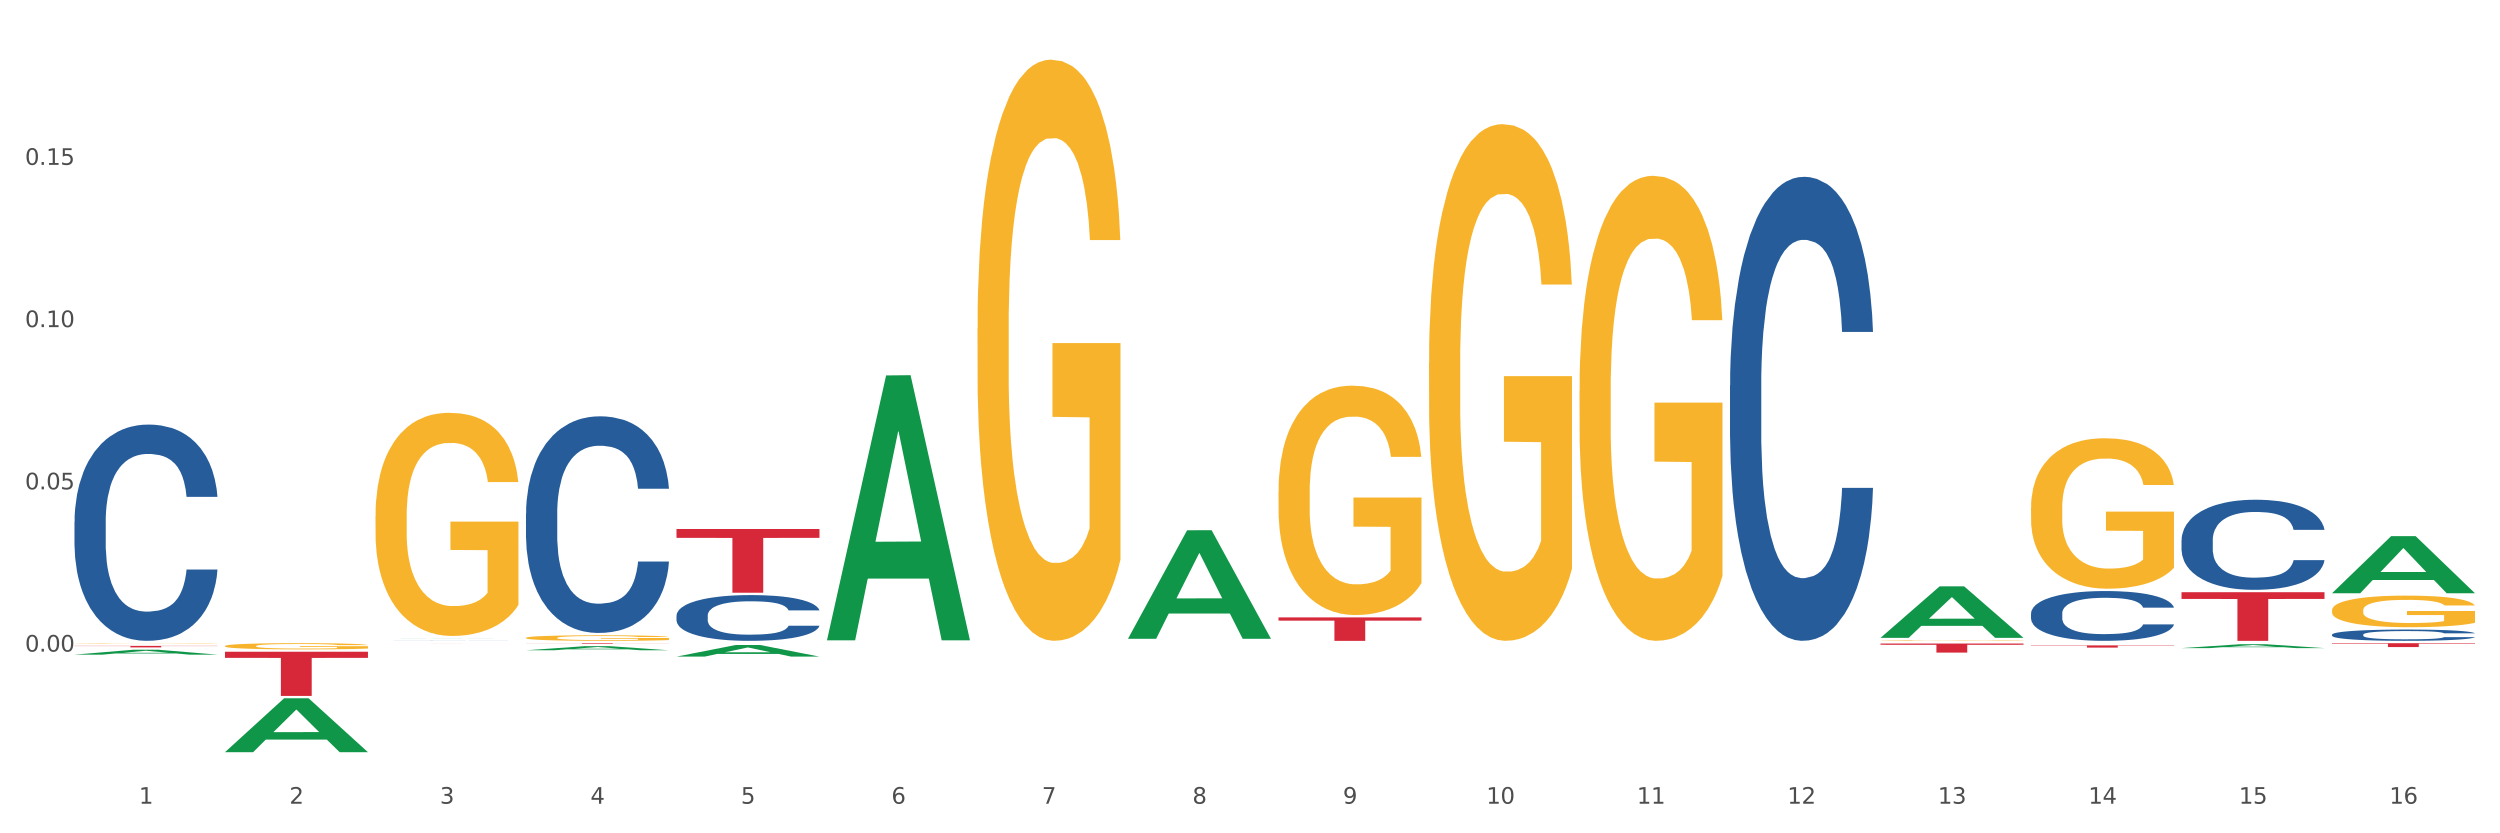 <?xml version="1.0" encoding="utf-8" standalone="no"?>
<!DOCTYPE svg PUBLIC "-//W3C//DTD SVG 1.1//EN"
  "http://www.w3.org/Graphics/SVG/1.1/DTD/svg11.dtd">
<svg xmlns:xlink="http://www.w3.org/1999/xlink" width="1080pt" height="360pt" viewBox="0 0 1080 360" xmlns="http://www.w3.org/2000/svg" version="1.1">
 <rect x="0" y="0" width="1080" height="360" fill="#333333" stroke="none"/>
 <defs>
  <style type="text/css">*{stroke-linejoin: round; stroke-linecap: butt}</style>
 </defs>
 <g id="figure_1">
  <g id="patch_1">
   <path d="M 0 360 
L 1080 360 
L 1080 0 
L 0 0 
z
" style="fill: #ffffff; stroke: #ffffff; stroke-linejoin: miter"/>
  </g>
  <g id="axes_1">
   <g id="matplotlib.axis_1">
    <g id="xtick_1">
     <g id="text_1">
      <!-- 1 -->
      <g style="fill: #4d4d4d" transform="translate(60.004 347.204) scale(0.096 -0.096)">
       <defs>
        <path id="DejaVuSans-31" d="M 794 531 
L 1825 531 
L 1825 4091 
L 703 3866 
L 703 4441 
L 1819 4666 
L 2450 4666 
L 2450 531 
L 3481 531 
L 3481 0 
L 794 0 
L 794 531 
z
" transform="scale(0.016)"/>
       </defs>
       <use xlink:href="#DejaVuSans-31"/>
      </g>
     </g>
    </g>
    <g id="xtick_2">
     <g id="text_2">
      <!-- 2 -->
      <g style="fill: #4d4d4d" transform="translate(125.021 347.204) scale(0.096 -0.096)">
       <defs>
        <path id="DejaVuSans-32" d="M 1228 531 
L 3431 531 
L 3431 0 
L 469 0 
L 469 531 
Q 828 903 1448 1529 
Q 2069 2156 2228 2338 
Q 2531 2678 2651 2914 
Q 2772 3150 2772 3378 
Q 2772 3750 2511 3984 
Q 2250 4219 1831 4219 
Q 1534 4219 1204 4116 
Q 875 4013 500 3803 
L 500 4441 
Q 881 4594 1212 4672 
Q 1544 4750 1819 4750 
Q 2544 4750 2975 4387 
Q 3406 4025 3406 3419 
Q 3406 3131 3298 2873 
Q 3191 2616 2906 2266 
Q 2828 2175 2409 1742 
Q 1991 1309 1228 531 
z
" transform="scale(0.016)"/>
       </defs>
       <use xlink:href="#DejaVuSans-32"/>
      </g>
     </g>
    </g>
    <g id="xtick_3">
     <g id="text_3">
      <!-- 3 -->
      <g style="fill: #4d4d4d" transform="translate(190.039 347.204) scale(0.096 -0.096)">
       <defs>
        <path id="DejaVuSans-33" d="M 2597 2516 
Q 3050 2419 3304 2112 
Q 3559 1806 3559 1356 
Q 3559 666 3084 287 
Q 2609 -91 1734 -91 
Q 1441 -91 1130 -33 
Q 819 25 488 141 
L 488 750 
Q 750 597 1062 519 
Q 1375 441 1716 441 
Q 2309 441 2620 675 
Q 2931 909 2931 1356 
Q 2931 1769 2642 2001 
Q 2353 2234 1838 2234 
L 1294 2234 
L 1294 2753 
L 1863 2753 
Q 2328 2753 2575 2939 
Q 2822 3125 2822 3475 
Q 2822 3834 2567 4026 
Q 2313 4219 1838 4219 
Q 1578 4219 1281 4162 
Q 984 4106 628 3988 
L 628 4550 
Q 988 4650 1302 4700 
Q 1616 4750 1894 4750 
Q 2613 4750 3031 4423 
Q 3450 4097 3450 3541 
Q 3450 3153 3228 2886 
Q 3006 2619 2597 2516 
z
" transform="scale(0.016)"/>
       </defs>
       <use xlink:href="#DejaVuSans-33"/>
      </g>
     </g>
    </g>
    <g id="xtick_4">
     <g id="text_4">
      <!-- 4 -->
      <g style="fill: #4d4d4d" transform="translate(255.056 347.204) scale(0.096 -0.096)">
       <defs>
        <path id="DejaVuSans-34" d="M 2419 4116 
L 825 1625 
L 2419 1625 
L 2419 4116 
z
M 2253 4666 
L 3047 4666 
L 3047 1625 
L 3713 1625 
L 3713 1100 
L 3047 1100 
L 3047 0 
L 2419 0 
L 2419 1100 
L 313 1100 
L 313 1709 
L 2253 4666 
z
" transform="scale(0.016)"/>
       </defs>
       <use xlink:href="#DejaVuSans-34"/>
      </g>
     </g>
    </g>
    <g id="xtick_5">
     <g id="text_5">
      <!-- 5 -->
      <g style="fill: #4d4d4d" transform="translate(320.073 347.204) scale(0.096 -0.096)">
       <defs>
        <path id="DejaVuSans-35" d="M 691 4666 
L 3169 4666 
L 3169 4134 
L 1269 4134 
L 1269 2991 
Q 1406 3038 1543 3061 
Q 1681 3084 1819 3084 
Q 2600 3084 3056 2656 
Q 3513 2228 3513 1497 
Q 3513 744 3044 326 
Q 2575 -91 1722 -91 
Q 1428 -91 1123 -41 
Q 819 9 494 109 
L 494 744 
Q 775 591 1075 516 
Q 1375 441 1709 441 
Q 2250 441 2565 725 
Q 2881 1009 2881 1497 
Q 2881 1984 2565 2268 
Q 2250 2553 1709 2553 
Q 1456 2553 1204 2497 
Q 953 2441 691 2322 
L 691 4666 
z
" transform="scale(0.016)"/>
       </defs>
       <use xlink:href="#DejaVuSans-35"/>
      </g>
     </g>
    </g>
    <g id="xtick_6">
     <g id="text_6">
      <!-- 6 -->
      <g style="fill: #4d4d4d" transform="translate(385.09 347.204) scale(0.096 -0.096)">
       <defs>
        <path id="DejaVuSans-36" d="M 2113 2584 
Q 1688 2584 1439 2293 
Q 1191 2003 1191 1497 
Q 1191 994 1439 701 
Q 1688 409 2113 409 
Q 2538 409 2786 701 
Q 3034 994 3034 1497 
Q 3034 2003 2786 2293 
Q 2538 2584 2113 2584 
z
M 3366 4563 
L 3366 3988 
Q 3128 4100 2886 4159 
Q 2644 4219 2406 4219 
Q 1781 4219 1451 3797 
Q 1122 3375 1075 2522 
Q 1259 2794 1537 2939 
Q 1816 3084 2150 3084 
Q 2853 3084 3261 2657 
Q 3669 2231 3669 1497 
Q 3669 778 3244 343 
Q 2819 -91 2113 -91 
Q 1303 -91 875 529 
Q 447 1150 447 2328 
Q 447 3434 972 4092 
Q 1497 4750 2381 4750 
Q 2619 4750 2861 4703 
Q 3103 4656 3366 4563 
z
" transform="scale(0.016)"/>
       </defs>
       <use xlink:href="#DejaVuSans-36"/>
      </g>
     </g>
    </g>
    <g id="xtick_7">
     <g id="text_7">
      <!-- 7 -->
      <g style="fill: #4d4d4d" transform="translate(450.108 347.204) scale(0.096 -0.096)">
       <defs>
        <path id="DejaVuSans-37" d="M 525 4666 
L 3525 4666 
L 3525 4397 
L 1831 0 
L 1172 0 
L 2766 4134 
L 525 4134 
L 525 4666 
z
" transform="scale(0.016)"/>
       </defs>
       <use xlink:href="#DejaVuSans-37"/>
      </g>
     </g>
    </g>
    <g id="xtick_8">
     <g id="text_8">
      <!-- 8 -->
      <g style="fill: #4d4d4d" transform="translate(515.125 347.204) scale(0.096 -0.096)">
       <defs>
        <path id="DejaVuSans-38" d="M 2034 2216 
Q 1584 2216 1326 1975 
Q 1069 1734 1069 1313 
Q 1069 891 1326 650 
Q 1584 409 2034 409 
Q 2484 409 2743 651 
Q 3003 894 3003 1313 
Q 3003 1734 2745 1975 
Q 2488 2216 2034 2216 
z
M 1403 2484 
Q 997 2584 770 2862 
Q 544 3141 544 3541 
Q 544 4100 942 4425 
Q 1341 4750 2034 4750 
Q 2731 4750 3128 4425 
Q 3525 4100 3525 3541 
Q 3525 3141 3298 2862 
Q 3072 2584 2669 2484 
Q 3125 2378 3379 2068 
Q 3634 1759 3634 1313 
Q 3634 634 3220 271 
Q 2806 -91 2034 -91 
Q 1263 -91 848 271 
Q 434 634 434 1313 
Q 434 1759 690 2068 
Q 947 2378 1403 2484 
z
M 1172 3481 
Q 1172 3119 1398 2916 
Q 1625 2713 2034 2713 
Q 2441 2713 2670 2916 
Q 2900 3119 2900 3481 
Q 2900 3844 2670 4047 
Q 2441 4250 2034 4250 
Q 1625 4250 1398 4047 
Q 1172 3844 1172 3481 
z
" transform="scale(0.016)"/>
       </defs>
       <use xlink:href="#DejaVuSans-38"/>
      </g>
     </g>
    </g>
    <g id="xtick_9">
     <g id="text_9">
      <!-- 9 -->
      <g style="fill: #4d4d4d" transform="translate(580.142 347.204) scale(0.096 -0.096)">
       <defs>
        <path id="DejaVuSans-39" d="M 703 97 
L 703 672 
Q 941 559 1184 500 
Q 1428 441 1663 441 
Q 2288 441 2617 861 
Q 2947 1281 2994 2138 
Q 2813 1869 2534 1725 
Q 2256 1581 1919 1581 
Q 1219 1581 811 2004 
Q 403 2428 403 3163 
Q 403 3881 828 4315 
Q 1253 4750 1959 4750 
Q 2769 4750 3195 4129 
Q 3622 3509 3622 2328 
Q 3622 1225 3098 567 
Q 2575 -91 1691 -91 
Q 1453 -91 1209 -44 
Q 966 3 703 97 
z
M 1959 2075 
Q 2384 2075 2632 2365 
Q 2881 2656 2881 3163 
Q 2881 3666 2632 3958 
Q 2384 4250 1959 4250 
Q 1534 4250 1286 3958 
Q 1038 3666 1038 3163 
Q 1038 2656 1286 2365 
Q 1534 2075 1959 2075 
z
" transform="scale(0.016)"/>
       </defs>
       <use xlink:href="#DejaVuSans-39"/>
      </g>
     </g>
    </g>
    <g id="xtick_10">
     <g id="text_10">
      <!-- 10 -->
      <g style="fill: #4d4d4d" transform="translate(642.105 347.204) scale(0.096 -0.096)">
       <defs>
        <path id="DejaVuSans-30" d="M 2034 4250 
Q 1547 4250 1301 3770 
Q 1056 3291 1056 2328 
Q 1056 1369 1301 889 
Q 1547 409 2034 409 
Q 2525 409 2770 889 
Q 3016 1369 3016 2328 
Q 3016 3291 2770 3770 
Q 2525 4250 2034 4250 
z
M 2034 4750 
Q 2819 4750 3233 4129 
Q 3647 3509 3647 2328 
Q 3647 1150 3233 529 
Q 2819 -91 2034 -91 
Q 1250 -91 836 529 
Q 422 1150 422 2328 
Q 422 3509 836 4129 
Q 1250 4750 2034 4750 
z
" transform="scale(0.016)"/>
       </defs>
       <use xlink:href="#DejaVuSans-31"/>
       <use xlink:href="#DejaVuSans-30" transform="translate(63.623 0)"/>
      </g>
     </g>
    </g>
    <g id="xtick_11">
     <g id="text_11">
      <!-- 11 -->
      <g style="fill: #4d4d4d" transform="translate(707.123 347.204) scale(0.096 -0.096)">
       <use xlink:href="#DejaVuSans-31"/>
       <use xlink:href="#DejaVuSans-31" transform="translate(63.623 0)"/>
      </g>
     </g>
    </g>
    <g id="xtick_12">
     <g id="text_12">
      <!-- 12 -->
      <g style="fill: #4d4d4d" transform="translate(772.14 347.204) scale(0.096 -0.096)">
       <use xlink:href="#DejaVuSans-31"/>
       <use xlink:href="#DejaVuSans-32" transform="translate(63.623 0)"/>
      </g>
     </g>
    </g>
    <g id="xtick_13">
     <g id="text_13">
      <!-- 13 -->
      <g style="fill: #4d4d4d" transform="translate(837.157 347.204) scale(0.096 -0.096)">
       <use xlink:href="#DejaVuSans-31"/>
       <use xlink:href="#DejaVuSans-33" transform="translate(63.623 0)"/>
      </g>
     </g>
    </g>
    <g id="xtick_14">
     <g id="text_14">
      <!-- 14 -->
      <g style="fill: #4d4d4d" transform="translate(902.174 347.204) scale(0.096 -0.096)">
       <use xlink:href="#DejaVuSans-31"/>
       <use xlink:href="#DejaVuSans-34" transform="translate(63.623 0)"/>
      </g>
     </g>
    </g>
    <g id="xtick_15">
     <g id="text_15">
      <!-- 15 -->
      <g style="fill: #4d4d4d" transform="translate(967.192 347.204) scale(0.096 -0.096)">
       <use xlink:href="#DejaVuSans-31"/>
       <use xlink:href="#DejaVuSans-35" transform="translate(63.623 0)"/>
      </g>
     </g>
    </g>
    <g id="xtick_16">
     <g id="text_16">
      <!-- 16 -->
      <g style="fill: #4d4d4d" transform="translate(1032.209 347.204) scale(0.096 -0.096)">
       <use xlink:href="#DejaVuSans-31"/>
       <use xlink:href="#DejaVuSans-36" transform="translate(63.623 0)"/>
      </g>
     </g>
    </g>
    <g id="xtick_17"/>
    <g id="xtick_18"/>
    <g id="xtick_19"/>
    <g id="xtick_20"/>
    <g id="xtick_21"/>
    <g id="xtick_22"/>
    <g id="xtick_23"/>
    <g id="xtick_24"/>
    <g id="xtick_25"/>
    <g id="xtick_26"/>
    <g id="xtick_27"/>
    <g id="xtick_28"/>
    <g id="xtick_29"/>
    <g id="xtick_30"/>
    <g id="xtick_31"/>
   </g>
   <g id="matplotlib.axis_2">
    <g id="ytick_1">
     <g id="text_17">
      <!-- 0.00 -->
      <g style="fill: #4d4d4d" transform="translate(10.8 281.496) scale(0.096 -0.096)">
       <defs>
        <path id="DejaVuSans-2e" d="M 684 794 
L 1344 794 
L 1344 0 
L 684 0 
L 684 794 
z
" transform="scale(0.016)"/>
       </defs>
       <use xlink:href="#DejaVuSans-30"/>
       <use xlink:href="#DejaVuSans-2e" transform="translate(63.623 0)"/>
       <use xlink:href="#DejaVuSans-30" transform="translate(95.41 0)"/>
       <use xlink:href="#DejaVuSans-30" transform="translate(159.033 0)"/>
      </g>
     </g>
    </g>
    <g id="ytick_2">
     <g id="text_18">
      <!-- 0.05 -->
      <g style="fill: #4d4d4d" transform="translate(10.8 211.405) scale(0.096 -0.096)">
       <use xlink:href="#DejaVuSans-30"/>
       <use xlink:href="#DejaVuSans-2e" transform="translate(63.623 0)"/>
       <use xlink:href="#DejaVuSans-30" transform="translate(95.41 0)"/>
       <use xlink:href="#DejaVuSans-35" transform="translate(159.033 0)"/>
      </g>
     </g>
    </g>
    <g id="ytick_3">
     <g id="text_19">
      <!-- 0.10 -->
      <g style="fill: #4d4d4d" transform="translate(10.8 141.313) scale(0.096 -0.096)">
       <use xlink:href="#DejaVuSans-30"/>
       <use xlink:href="#DejaVuSans-2e" transform="translate(63.623 0)"/>
       <use xlink:href="#DejaVuSans-31" transform="translate(95.41 0)"/>
       <use xlink:href="#DejaVuSans-30" transform="translate(159.033 0)"/>
      </g>
     </g>
    </g>
    <g id="ytick_4">
     <g id="text_20">
      <!-- 0.15 -->
      <g style="fill: #4d4d4d" transform="translate(10.8 71.221) scale(0.096 -0.096)">
       <use xlink:href="#DejaVuSans-30"/>
       <use xlink:href="#DejaVuSans-2e" transform="translate(63.623 0)"/>
       <use xlink:href="#DejaVuSans-31" transform="translate(95.41 0)"/>
       <use xlink:href="#DejaVuSans-35" transform="translate(159.033 0)"/>
      </g>
     </g>
    </g>
    <g id="ytick_5"/>
    <g id="ytick_6"/>
    <g id="ytick_7"/>
    <g id="ytick_8"/>
    <g id="ytick_9"/>
   </g>
   <g id="PolyCollection_1">
    <path d="M 32.175 282.799 
L 32.239 282.797 
L 57.709 280.675 
L 68.28 280.673 
L 93.941 282.803 
L 81.715 282.803 
L 76.176 282.307 
L 49.877 282.307 
L 49.686 282.315 
L 44.337 282.803 
L 32.175 282.803 
L 32.175 282.799 
L 53.188 282.011 
L 72.864 282.009 
L 63.122 281.127 
L 62.995 281.123 
L 62.867 281.129 
L 53.125 282.009 
L 53.188 282.011 
L 32.175 282.799 
z
" clip-path="url(#pd898e8ebf2)" style="fill: #109648"/>
    <path d="M 877.399 278.814 
L 939.166 278.814 
L 939.166 278.944 
L 914.869 278.945 
L 914.869 279.755 
L 901.549 279.755 
L 901.549 278.945 
L 877.399 278.944 
L 877.399 278.815 
L 877.399 278.814 
z
" clip-path="url(#pd898e8ebf2)" style="fill: #d62839"/>
    <path d="M 812.382 277.993 
L 874.148 277.993 
L 874.148 278.539 
L 849.852 278.543 
L 849.852 281.925 
L 836.532 281.925 
L 836.532 278.543 
L 812.382 278.539 
L 812.382 277.996 
L 812.382 277.993 
z
" clip-path="url(#pd898e8ebf2)" style="fill: #d62839"/>
    <path d="M 552.313 266.705 
L 614.079 266.705 
L 614.079 268.114 
L 589.783 268.123 
L 589.783 276.841 
L 576.463 276.841 
L 576.463 268.123 
L 552.313 268.114 
L 552.313 266.715 
L 552.313 266.705 
z
" clip-path="url(#pd898e8ebf2)" style="fill: #d62839"/>
    <path d="M 292.244 228.527 
L 354.01 228.527 
L 354.01 232.354 
L 329.714 232.38 
L 329.714 256.067 
L 316.394 256.067 
L 316.394 232.38 
L 292.244 232.354 
L 292.244 228.553 
L 292.244 228.527 
z
" clip-path="url(#pd898e8ebf2)" style="fill: #d62839"/>
    <path d="M 227.227 277.849 
L 288.993 277.849 
L 288.993 277.887 
L 264.696 277.887 
L 264.696 278.121 
L 251.377 278.121 
L 251.377 277.887 
L 227.227 277.887 
L 227.227 277.849 
L 227.227 277.849 
z
" clip-path="url(#pd898e8ebf2)" style="fill: #d62839"/>
    <path d="M 97.192 279.092 
L 97.265 279.09 
L 97.265 279.001 
L 97.411 278.925 
L 98.14 278.741 
L 99.234 278.588 
L 100.036 278.507 
L 100.838 278.441 
L 101.786 278.375 
L 102.953 278.306 
L 105.068 278.205 
L 106.381 278.154 
L 107.985 278.1 
L 110.902 278.021 
L 113.017 277.977 
L 115.204 277.94 
L 118.778 277.896 
L 121.111 277.876 
L 123.591 277.861 
L 126.58 277.852 
L 128.841 277.849 
L 133.8 277.857 
L 138.03 277.879 
L 140.071 277.896 
L 142.697 277.925 
L 144.082 277.945 
L 146.343 277.984 
L 148.676 278.036 
L 150.281 278.08 
L 152.687 278.164 
L 154.51 278.247 
L 156.188 278.35 
L 157.063 278.421 
L 157.719 278.488 
L 158.302 278.564 
L 158.886 278.684 
L 145.759 278.684 
L 145.249 278.598 
L 144.447 278.517 
L 143.28 278.439 
L 142.259 278.39 
L 140.509 278.328 
L 138.905 278.289 
L 137.227 278.259 
L 135.185 278.235 
L 133.581 278.223 
L 131.321 278.213 
L 126.872 278.215 
L 123.882 278.235 
L 121.84 278.259 
L 120.528 278.281 
L 119.361 278.306 
L 118.048 278.34 
L 116.517 278.392 
L 115.423 278.439 
L 114.329 278.498 
L 113.454 278.557 
L 112.652 278.625 
L 111.996 278.699 
L 111.485 278.775 
L 111.048 278.868 
L 110.683 279.023 
L 110.683 279.36 
L 110.829 279.436 
L 111.194 279.537 
L 111.631 279.613 
L 112.36 279.704 
L 113.017 279.765 
L 114.256 279.853 
L 115.642 279.927 
L 116.736 279.974 
L 117.83 280.013 
L 119.726 280.067 
L 121.84 280.111 
L 123.664 280.138 
L 126.143 280.163 
L 127.82 280.173 
L 129.279 280.178 
L 132.852 280.178 
L 135.404 280.17 
L 138.248 280.153 
L 140.436 280.131 
L 142.259 280.104 
L 144.301 280.06 
L 145.614 280.018 
L 145.614 279.505 
L 129.57 279.502 
L 129.57 279.161 
L 158.959 279.161 
L 158.959 280.163 
L 157.719 280.214 
L 156.333 280.261 
L 154.875 280.303 
L 152.687 280.354 
L 150.062 280.404 
L 147.728 280.438 
L 145.249 280.467 
L 142.332 280.494 
L 138.54 280.519 
L 136.206 280.529 
L 133.289 280.536 
L 129.862 280.539 
L 126.872 280.534 
L 123.955 280.521 
L 120.892 280.499 
L 117.903 280.467 
L 115.642 280.435 
L 113.381 280.396 
L 110.975 280.345 
L 109.079 280.295 
L 107.62 280.251 
L 106.016 280.195 
L 104.266 280.121 
L 102.953 280.055 
L 101.786 279.986 
L 100.547 279.898 
L 99.672 279.821 
L 98.797 279.726 
L 98.286 279.654 
L 97.703 279.544 
L 97.265 279.389 
L 97.192 279.092 
z
" clip-path="url(#pd898e8ebf2)" style="fill: #f7b32b"/>
    <path d="M 97.192 281.547 
L 158.959 281.547 
L 158.959 284.199 
L 134.662 284.217 
L 134.662 300.63 
L 121.343 300.63 
L 121.343 284.217 
L 97.192 284.199 
L 97.192 281.565 
L 97.192 281.547 
z
" clip-path="url(#pd898e8ebf2)" style="fill: #d62839"/>
    <path d="M 32.175 279.018 
L 93.941 279.018 
L 93.941 279.108 
L 69.645 279.109 
L 69.645 279.665 
L 56.325 279.665 
L 56.325 279.109 
L 32.175 279.108 
L 32.175 279.019 
L 32.175 279.018 
z
" clip-path="url(#pd898e8ebf2)" style="fill: #d62839"/>
    <path d="M 32.175 225.391 
L 32.248 225.306 
L 32.248 222.917 
L 32.467 219.674 
L 33.27 213.702 
L 34.292 209.18 
L 36.045 203.889 
L 36.994 201.671 
L 38.235 199.197 
L 40.79 195.187 
L 43.711 191.774 
L 45.755 189.896 
L 47.288 188.702 
L 50.72 186.569 
L 52.691 185.63 
L 54.735 184.862 
L 56.487 184.35 
L 59.408 183.753 
L 61.744 183.497 
L 64.445 183.412 
L 66.709 183.497 
L 69.702 183.839 
L 74.083 184.862 
L 75.762 185.46 
L 78.025 186.484 
L 80.362 187.849 
L 82.26 189.214 
L 84.45 191.176 
L 86.713 193.736 
L 88.904 196.978 
L 90.437 199.965 
L 91.678 203.122 
L 92.773 206.961 
L 93.576 211.142 
L 93.941 214.64 
L 80.581 214.64 
L 80.216 211.483 
L 79.485 208.07 
L 78.755 205.767 
L 77.952 203.889 
L 76.711 201.756 
L 75.616 200.391 
L 73.791 198.77 
L 72.111 197.746 
L 70.724 197.149 
L 69.045 196.637 
L 65.468 196.125 
L 62.912 196.125 
L 61.306 196.296 
L 59.335 196.722 
L 57.655 197.32 
L 55.684 198.343 
L 54.151 199.453 
L 52.618 200.903 
L 51.742 201.927 
L 50.427 203.804 
L 49.551 205.34 
L 48.383 207.985 
L 47.726 209.862 
L 46.558 214.726 
L 46.047 218.309 
L 45.828 220.783 
L 45.682 223.514 
L 45.682 236.824 
L 46.12 242.797 
L 46.485 245.357 
L 47.069 248.258 
L 48.164 252.012 
L 49.77 255.681 
L 51.45 258.326 
L 52.837 259.947 
L 54.151 261.141 
L 55.465 262.08 
L 57.071 262.933 
L 58.386 263.445 
L 60.357 263.957 
L 62.693 264.213 
L 64.518 264.213 
L 68.242 263.786 
L 69.921 263.36 
L 71.527 262.763 
L 73.28 261.824 
L 74.667 260.8 
L 75.47 260.032 
L 76.784 258.411 
L 77.806 256.705 
L 78.682 254.742 
L 79.266 253.036 
L 79.923 250.476 
L 80.435 247.575 
L 80.581 246.039 
L 93.941 246.039 
L 93.649 249.111 
L 93.138 252.097 
L 92.116 256.107 
L 91.313 258.411 
L 90.072 261.227 
L 88.758 263.616 
L 86.932 266.261 
L 85.253 268.223 
L 83.501 269.93 
L 81.603 271.465 
L 78.171 273.599 
L 76.93 274.196 
L 74.302 275.22 
L 72.257 275.817 
L 69.264 276.414 
L 66.198 276.756 
L 62.985 276.841 
L 60.138 276.67 
L 56.998 276.158 
L 55.027 275.646 
L 52.837 274.878 
L 50.281 273.684 
L 47.872 272.233 
L 45.609 270.527 
L 43.492 268.564 
L 41.52 266.346 
L 38.965 262.677 
L 37.067 259.094 
L 35.679 255.766 
L 34.73 252.95 
L 33.781 249.367 
L 33.27 246.892 
L 32.467 240.92 
L 32.175 235.374 
L 32.175 225.391 
z
" clip-path="url(#pd898e8ebf2)" style="fill: #255c99"/>
    <path d="M 162.209 276.822 
L 162.282 276.822 
L 162.282 276.821 
L 162.502 276.82 
L 163.305 276.817 
L 164.327 276.816 
L 166.079 276.814 
L 167.028 276.813 
L 168.269 276.812 
L 170.825 276.81 
L 173.745 276.809 
L 175.789 276.808 
L 177.323 276.808 
L 180.754 276.807 
L 182.725 276.807 
L 184.77 276.807 
L 186.522 276.806 
L 189.442 276.806 
L 191.778 276.806 
L 194.48 276.806 
L 196.743 276.806 
L 199.737 276.806 
L 204.117 276.807 
L 205.796 276.807 
L 208.06 276.807 
L 210.396 276.808 
L 212.294 276.808 
L 214.485 276.809 
L 216.748 276.81 
L 218.938 276.811 
L 220.471 276.812 
L 221.713 276.813 
L 222.808 276.815 
L 223.611 276.816 
L 223.976 276.818 
L 210.615 276.818 
L 210.25 276.817 
L 209.52 276.815 
L 208.79 276.814 
L 207.987 276.814 
L 206.746 276.813 
L 205.65 276.812 
L 203.825 276.812 
L 202.146 276.811 
L 200.759 276.811 
L 199.079 276.811 
L 195.502 276.811 
L 192.947 276.811 
L 191.34 276.811 
L 189.369 276.811 
L 187.69 276.811 
L 185.719 276.812 
L 184.185 276.812 
L 182.652 276.813 
L 181.776 276.813 
L 180.462 276.814 
L 179.586 276.814 
L 178.418 276.815 
L 177.761 276.816 
L 176.592 276.818 
L 176.081 276.819 
L 175.862 276.82 
L 175.716 276.821 
L 175.716 276.826 
L 176.154 276.828 
L 176.519 276.829 
L 177.104 276.83 
L 178.199 276.832 
L 179.805 276.833 
L 181.484 276.834 
L 182.871 276.835 
L 184.185 276.835 
L 185.5 276.835 
L 187.106 276.836 
L 188.42 276.836 
L 190.391 276.836 
L 192.728 276.836 
L 194.553 276.836 
L 198.276 276.836 
L 199.956 276.836 
L 201.562 276.836 
L 203.314 276.835 
L 204.701 276.835 
L 205.504 276.835 
L 206.819 276.834 
L 207.841 276.833 
L 208.717 276.833 
L 209.301 276.832 
L 209.958 276.831 
L 210.469 276.83 
L 210.615 276.829 
L 223.976 276.829 
L 223.684 276.831 
L 223.173 276.832 
L 222.151 276.833 
L 221.348 276.834 
L 220.106 276.835 
L 218.792 276.836 
L 216.967 276.837 
L 215.288 276.838 
L 213.535 276.838 
L 211.637 276.839 
L 208.206 276.84 
L 206.965 276.84 
L 204.336 276.84 
L 202.292 276.84 
L 199.299 276.841 
L 196.232 276.841 
L 193.02 276.841 
L 190.172 276.841 
L 187.033 276.841 
L 185.062 276.84 
L 182.871 276.84 
L 180.316 276.84 
L 177.907 276.839 
L 175.643 276.839 
L 173.526 276.838 
L 171.555 276.837 
L 168.999 276.836 
L 167.101 276.834 
L 165.714 276.833 
L 164.765 276.832 
L 163.816 276.831 
L 163.305 276.83 
L 162.502 276.827 
L 162.209 276.825 
L 162.209 276.822 
z
" clip-path="url(#pd898e8ebf2)" style="fill: #255c99"/>
    <path d="M 227.227 221.898 
L 227.3 221.812 
L 227.3 219.419 
L 227.519 216.171 
L 228.322 210.188 
L 229.344 205.658 
L 231.096 200.359 
L 232.045 198.137 
L 233.287 195.658 
L 235.842 191.641 
L 238.762 188.222 
L 240.807 186.342 
L 242.34 185.145 
L 245.771 183.008 
L 247.743 182.068 
L 249.787 181.299 
L 251.539 180.786 
L 254.459 180.188 
L 256.796 179.931 
L 259.497 179.846 
L 261.76 179.931 
L 264.754 180.273 
L 269.134 181.299 
L 270.814 181.897 
L 273.077 182.923 
L 275.413 184.291 
L 277.312 185.658 
L 279.502 187.624 
L 281.765 190.188 
L 283.955 193.436 
L 285.489 196.427 
L 286.73 199.59 
L 287.825 203.436 
L 288.628 207.624 
L 288.993 211.128 
L 275.632 211.128 
L 275.267 207.966 
L 274.537 204.547 
L 273.807 202.239 
L 273.004 200.359 
L 271.763 198.222 
L 270.668 196.855 
L 268.842 195.231 
L 267.163 194.205 
L 265.776 193.607 
L 264.097 193.094 
L 260.519 192.581 
L 257.964 192.581 
L 256.358 192.752 
L 254.386 193.18 
L 252.707 193.778 
L 250.736 194.803 
L 249.203 195.915 
L 247.669 197.368 
L 246.793 198.393 
L 245.479 200.274 
L 244.603 201.812 
L 243.435 204.462 
L 242.778 206.342 
L 241.61 211.214 
L 241.099 214.804 
L 240.88 217.282 
L 240.734 220.017 
L 240.734 233.351 
L 241.172 239.334 
L 241.537 241.898 
L 242.121 244.804 
L 243.216 248.565 
L 244.822 252.24 
L 246.501 254.89 
L 247.889 256.514 
L 249.203 257.71 
L 250.517 258.65 
L 252.123 259.505 
L 253.437 260.018 
L 255.409 260.531 
L 257.745 260.787 
L 259.57 260.787 
L 263.294 260.36 
L 264.973 259.933 
L 266.579 259.334 
L 268.331 258.394 
L 269.718 257.368 
L 270.522 256.599 
L 271.836 254.975 
L 272.858 253.266 
L 273.734 251.3 
L 274.318 249.591 
L 274.975 247.026 
L 275.486 244.12 
L 275.632 242.582 
L 288.993 242.582 
L 288.701 245.659 
L 288.19 248.65 
L 287.168 252.667 
L 286.365 254.975 
L 285.124 257.796 
L 283.809 260.189 
L 281.984 262.839 
L 280.305 264.804 
L 278.553 266.514 
L 276.654 268.052 
L 273.223 270.189 
L 271.982 270.787 
L 269.353 271.813 
L 267.309 272.411 
L 264.316 273.01 
L 261.249 273.351 
L 258.037 273.437 
L 255.19 273.266 
L 252.05 272.753 
L 250.079 272.24 
L 247.889 271.471 
L 245.333 270.275 
L 242.924 268.822 
L 240.661 267.112 
L 238.543 265.146 
L 236.572 262.924 
L 234.017 259.249 
L 232.118 255.659 
L 230.731 252.326 
L 229.782 249.505 
L 228.833 245.915 
L 228.322 243.437 
L 227.519 237.454 
L 227.227 231.898 
L 227.227 221.898 
z
" clip-path="url(#pd898e8ebf2)" style="fill: #255c99"/>
    <path d="M 292.244 265.956 
L 292.317 265.938 
L 292.317 265.433 
L 292.536 264.747 
L 293.339 263.483 
L 294.361 262.527 
L 296.113 261.407 
L 297.063 260.938 
L 298.304 260.415 
L 300.859 259.566 
L 303.78 258.844 
L 305.824 258.447 
L 307.357 258.194 
L 310.788 257.743 
L 312.76 257.545 
L 314.804 257.382 
L 316.556 257.274 
L 319.477 257.147 
L 321.813 257.093 
L 324.514 257.075 
L 326.778 257.093 
L 329.771 257.166 
L 334.152 257.382 
L 335.831 257.508 
L 338.094 257.725 
L 340.431 258.014 
L 342.329 258.303 
L 344.519 258.718 
L 346.782 259.259 
L 348.973 259.945 
L 350.506 260.577 
L 351.747 261.245 
L 352.842 262.057 
L 353.645 262.942 
L 354.01 263.682 
L 340.65 263.682 
L 340.284 263.014 
L 339.554 262.292 
L 338.824 261.805 
L 338.021 261.407 
L 336.78 260.956 
L 335.685 260.667 
L 333.86 260.324 
L 332.18 260.108 
L 330.793 259.981 
L 329.114 259.873 
L 325.536 259.765 
L 322.981 259.765 
L 321.375 259.801 
L 319.404 259.891 
L 317.724 260.018 
L 315.753 260.234 
L 314.22 260.469 
L 312.687 260.776 
L 311.811 260.992 
L 310.496 261.389 
L 309.62 261.714 
L 308.452 262.274 
L 307.795 262.671 
L 306.627 263.7 
L 306.116 264.458 
L 305.897 264.981 
L 305.751 265.559 
L 305.751 268.375 
L 306.189 269.639 
L 306.554 270.18 
L 307.138 270.794 
L 308.233 271.588 
L 309.839 272.364 
L 311.519 272.924 
L 312.906 273.267 
L 314.22 273.52 
L 315.534 273.718 
L 317.14 273.899 
L 318.455 274.007 
L 320.426 274.115 
L 322.762 274.169 
L 324.587 274.169 
L 328.311 274.079 
L 329.99 273.989 
L 331.596 273.862 
L 333.349 273.664 
L 334.736 273.447 
L 335.539 273.285 
L 336.853 272.942 
L 337.875 272.581 
L 338.751 272.166 
L 339.335 271.805 
L 339.992 271.263 
L 340.504 270.649 
L 340.65 270.325 
L 354.01 270.325 
L 353.718 270.974 
L 353.207 271.606 
L 352.185 272.455 
L 351.382 272.942 
L 350.141 273.538 
L 348.827 274.043 
L 347.001 274.603 
L 345.322 275.018 
L 343.57 275.379 
L 341.672 275.704 
L 338.24 276.155 
L 336.999 276.281 
L 334.371 276.498 
L 332.326 276.624 
L 329.333 276.751 
L 326.267 276.823 
L 323.054 276.841 
L 320.207 276.805 
L 317.067 276.696 
L 315.096 276.588 
L 312.906 276.426 
L 310.35 276.173 
L 307.941 275.866 
L 305.678 275.505 
L 303.561 275.09 
L 301.589 274.621 
L 299.034 273.844 
L 297.136 273.086 
L 295.748 272.382 
L 294.799 271.787 
L 293.85 271.029 
L 293.339 270.505 
L 292.536 269.241 
L 292.244 268.068 
L 292.244 265.956 
z
" clip-path="url(#pd898e8ebf2)" style="fill: #255c99"/>
    <path d="M 747.365 166.451 
L 747.438 166.268 
L 747.438 161.142 
L 747.657 154.185 
L 748.46 141.371 
L 749.482 131.668 
L 751.234 120.318 
L 752.183 115.558 
L 753.424 110.249 
L 755.98 101.645 
L 758.9 94.322 
L 760.944 90.295 
L 762.478 87.732 
L 765.909 83.155 
L 767.88 81.141 
L 769.925 79.494 
L 771.677 78.395 
L 774.597 77.114 
L 776.934 76.564 
L 779.635 76.381 
L 781.898 76.564 
L 784.892 77.297 
L 789.272 79.494 
L 790.952 80.775 
L 793.215 82.972 
L 795.551 85.901 
L 797.449 88.83 
L 799.64 93.041 
L 801.903 98.533 
L 804.093 105.489 
L 805.627 111.897 
L 806.868 118.67 
L 807.963 126.908 
L 808.766 135.878 
L 809.131 143.384 
L 795.77 143.384 
L 795.405 136.611 
L 794.675 129.288 
L 793.945 124.345 
L 793.142 120.318 
L 791.901 115.741 
L 790.806 112.812 
L 788.98 109.334 
L 787.301 107.137 
L 785.914 105.855 
L 784.235 104.757 
L 780.657 103.659 
L 778.102 103.659 
L 776.496 104.025 
L 774.524 104.94 
L 772.845 106.221 
L 770.874 108.418 
L 769.341 110.798 
L 767.807 113.91 
L 766.931 116.107 
L 765.617 120.135 
L 764.741 123.43 
L 763.573 129.105 
L 762.916 133.132 
L 761.748 143.567 
L 761.237 151.256 
L 761.018 156.565 
L 760.871 162.423 
L 760.871 190.982 
L 761.31 203.797 
L 761.675 209.289 
L 762.259 215.513 
L 763.354 223.568 
L 764.96 231.44 
L 766.639 237.115 
L 768.026 240.593 
L 769.341 243.156 
L 770.655 245.17 
L 772.261 247.001 
L 773.575 248.099 
L 775.546 249.198 
L 777.883 249.747 
L 779.708 249.747 
L 783.432 248.831 
L 785.111 247.916 
L 786.717 246.635 
L 788.469 244.621 
L 789.856 242.424 
L 790.66 240.776 
L 791.974 237.298 
L 792.996 233.637 
L 793.872 229.426 
L 794.456 225.765 
L 795.113 220.273 
L 795.624 214.049 
L 795.77 210.753 
L 809.131 210.753 
L 808.839 217.344 
L 808.328 223.751 
L 807.306 232.355 
L 806.503 237.298 
L 805.262 243.339 
L 803.947 248.465 
L 802.122 254.14 
L 800.443 258.351 
L 798.691 262.012 
L 796.792 265.308 
L 793.361 269.884 
L 792.12 271.166 
L 789.491 273.363 
L 787.447 274.644 
L 784.454 275.926 
L 781.387 276.658 
L 778.175 276.841 
L 775.327 276.475 
L 772.188 275.376 
L 770.217 274.278 
L 768.026 272.63 
L 765.471 270.067 
L 763.062 266.955 
L 760.798 263.294 
L 758.681 259.083 
L 756.71 254.323 
L 754.155 246.452 
L 752.256 238.763 
L 750.869 231.623 
L 749.92 225.582 
L 748.971 217.893 
L 748.46 212.584 
L 747.657 199.769 
L 747.365 187.87 
L 747.365 166.451 
z
" clip-path="url(#pd898e8ebf2)" style="fill: #255c99"/>
    <path d="M 877.399 264.997 
L 877.472 264.977 
L 877.472 264.427 
L 877.691 263.681 
L 878.494 262.306 
L 879.516 261.265 
L 881.269 260.047 
L 882.218 259.537 
L 883.459 258.967 
L 886.014 258.044 
L 888.935 257.258 
L 890.979 256.826 
L 892.512 256.551 
L 895.944 256.06 
L 897.915 255.844 
L 899.959 255.667 
L 901.711 255.549 
L 904.632 255.412 
L 906.968 255.353 
L 909.67 255.333 
L 911.933 255.353 
L 914.926 255.432 
L 919.307 255.667 
L 920.986 255.805 
L 923.249 256.04 
L 925.586 256.355 
L 927.484 256.669 
L 929.674 257.121 
L 931.938 257.71 
L 934.128 258.456 
L 935.661 259.144 
L 936.902 259.871 
L 937.997 260.754 
L 938.8 261.717 
L 939.166 262.522 
L 925.805 262.522 
L 925.44 261.795 
L 924.71 261.01 
L 923.979 260.479 
L 923.176 260.047 
L 921.935 259.556 
L 920.84 259.242 
L 919.015 258.869 
L 917.336 258.633 
L 915.948 258.496 
L 914.269 258.378 
L 910.692 258.26 
L 908.136 258.26 
L 906.53 258.299 
L 904.559 258.397 
L 902.88 258.535 
L 900.908 258.771 
L 899.375 259.026 
L 897.842 259.36 
L 896.966 259.596 
L 895.652 260.028 
L 894.775 260.381 
L 893.607 260.99 
L 892.95 261.422 
L 891.782 262.542 
L 891.271 263.367 
L 891.052 263.936 
L 890.906 264.565 
L 890.906 267.629 
L 891.344 269.004 
L 891.709 269.593 
L 892.293 270.261 
L 893.388 271.125 
L 894.995 271.97 
L 896.674 272.579 
L 898.061 272.952 
L 899.375 273.227 
L 900.689 273.443 
L 902.296 273.639 
L 903.61 273.757 
L 905.581 273.875 
L 907.917 273.934 
L 909.743 273.934 
L 913.466 273.836 
L 915.145 273.737 
L 916.751 273.6 
L 918.504 273.384 
L 919.891 273.148 
L 920.694 272.971 
L 922.008 272.598 
L 923.03 272.205 
L 923.906 271.754 
L 924.491 271.361 
L 925.148 270.772 
L 925.659 270.104 
L 925.805 269.75 
L 939.166 269.75 
L 938.873 270.457 
L 938.362 271.145 
L 937.34 272.068 
L 936.537 272.598 
L 935.296 273.246 
L 933.982 273.796 
L 932.157 274.405 
L 930.477 274.857 
L 928.725 275.25 
L 926.827 275.603 
L 923.395 276.094 
L 922.154 276.232 
L 919.526 276.468 
L 917.482 276.605 
L 914.488 276.743 
L 911.422 276.821 
L 908.209 276.841 
L 905.362 276.802 
L 902.223 276.684 
L 900.251 276.566 
L 898.061 276.389 
L 895.506 276.114 
L 893.096 275.78 
L 890.833 275.387 
L 888.716 274.936 
L 886.744 274.425 
L 884.189 273.58 
L 882.291 272.755 
L 880.904 271.989 
L 879.954 271.341 
L 879.005 270.516 
L 878.494 269.947 
L 877.691 268.572 
L 877.399 267.295 
L 877.399 264.997 
z
" clip-path="url(#pd898e8ebf2)" style="fill: #255c99"/>
    <path d="M 942.416 233.372 
L 942.489 233.337 
L 942.489 232.341 
L 942.708 230.99 
L 943.512 228.501 
L 944.534 226.617 
L 946.286 224.413 
L 947.235 223.488 
L 948.476 222.457 
L 951.032 220.786 
L 953.952 219.364 
L 955.996 218.582 
L 957.529 218.084 
L 960.961 217.195 
L 962.932 216.804 
L 964.976 216.484 
L 966.729 216.271 
L 969.649 216.022 
L 971.985 215.916 
L 974.687 215.88 
L 976.95 215.916 
L 979.943 216.058 
L 984.324 216.484 
L 986.003 216.733 
L 988.267 217.16 
L 990.603 217.729 
L 992.501 218.298 
L 994.691 219.115 
L 996.955 220.182 
L 999.145 221.533 
L 1000.678 222.777 
L 1001.919 224.093 
L 1003.015 225.693 
L 1003.818 227.435 
L 1004.183 228.892 
L 990.822 228.892 
L 990.457 227.577 
L 989.727 226.155 
L 988.997 225.195 
L 988.194 224.413 
L 986.952 223.524 
L 985.857 222.955 
L 984.032 222.28 
L 982.353 221.853 
L 980.966 221.604 
L 979.286 221.391 
L 975.709 221.177 
L 973.154 221.177 
L 971.547 221.249 
L 969.576 221.426 
L 967.897 221.675 
L 965.926 222.102 
L 964.392 222.564 
L 962.859 223.168 
L 961.983 223.595 
L 960.669 224.377 
L 959.793 225.017 
L 958.625 226.119 
L 957.967 226.901 
L 956.799 228.928 
L 956.288 230.421 
L 956.069 231.452 
L 955.923 232.59 
L 955.923 238.136 
L 956.361 240.625 
L 956.726 241.691 
L 957.31 242.9 
L 958.406 244.465 
L 960.012 245.993 
L 961.691 247.095 
L 963.078 247.771 
L 964.392 248.269 
L 965.707 248.66 
L 967.313 249.015 
L 968.627 249.229 
L 970.598 249.442 
L 972.935 249.549 
L 974.76 249.549 
L 978.483 249.371 
L 980.163 249.193 
L 981.769 248.944 
L 983.521 248.553 
L 984.908 248.127 
L 985.711 247.807 
L 987.025 247.131 
L 988.048 246.42 
L 988.924 245.602 
L 989.508 244.891 
L 990.165 243.825 
L 990.676 242.616 
L 990.822 241.976 
L 1004.183 241.976 
L 1003.891 243.256 
L 1003.38 244.5 
L 1002.358 246.171 
L 1001.554 247.131 
L 1000.313 248.304 
L 998.999 249.3 
L 997.174 250.402 
L 995.495 251.22 
L 993.742 251.931 
L 991.844 252.571 
L 988.413 253.459 
L 987.171 253.708 
L 984.543 254.135 
L 982.499 254.384 
L 979.505 254.633 
L 976.439 254.775 
L 973.227 254.81 
L 970.379 254.739 
L 967.24 254.526 
L 965.268 254.313 
L 963.078 253.993 
L 960.523 253.495 
L 958.114 252.891 
L 955.85 252.18 
L 953.733 251.362 
L 951.762 250.437 
L 949.206 248.909 
L 947.308 247.415 
L 945.921 246.029 
L 944.972 244.856 
L 944.023 243.362 
L 943.512 242.331 
L 942.708 239.843 
L 942.416 237.532 
L 942.416 233.372 
z
" clip-path="url(#pd898e8ebf2)" style="fill: #255c99"/>
    <path d="M 1007.434 274.156 
L 1007.507 274.152 
L 1007.507 274.027 
L 1007.726 273.858 
L 1008.529 273.546 
L 1009.551 273.31 
L 1011.303 273.034 
L 1012.252 272.918 
L 1013.493 272.789 
L 1016.049 272.58 
L 1018.969 272.402 
L 1021.013 272.304 
L 1022.547 272.241 
L 1025.978 272.13 
L 1027.949 272.081 
L 1029.994 272.041 
L 1031.746 272.014 
L 1034.666 271.983 
L 1037.003 271.97 
L 1039.704 271.965 
L 1041.967 271.97 
L 1044.961 271.988 
L 1049.341 272.041 
L 1051.021 272.072 
L 1053.284 272.126 
L 1055.62 272.197 
L 1057.518 272.268 
L 1059.709 272.371 
L 1061.972 272.504 
L 1064.162 272.673 
L 1065.696 272.829 
L 1066.937 272.994 
L 1068.032 273.194 
L 1068.835 273.412 
L 1069.2 273.595 
L 1055.839 273.595 
L 1055.474 273.43 
L 1054.744 273.252 
L 1054.014 273.132 
L 1053.211 273.034 
L 1051.97 272.923 
L 1050.875 272.851 
L 1049.049 272.767 
L 1047.37 272.713 
L 1045.983 272.682 
L 1044.304 272.655 
L 1040.726 272.629 
L 1038.171 272.629 
L 1036.565 272.638 
L 1034.593 272.66 
L 1032.914 272.691 
L 1030.943 272.745 
L 1029.41 272.802 
L 1027.876 272.878 
L 1027 272.932 
L 1025.686 273.03 
L 1024.81 273.11 
L 1023.642 273.248 
L 1022.985 273.346 
L 1021.817 273.599 
L 1021.306 273.786 
L 1021.086 273.916 
L 1020.94 274.058 
L 1020.94 274.753 
L 1021.379 275.064 
L 1021.744 275.198 
L 1022.328 275.349 
L 1023.423 275.545 
L 1025.029 275.737 
L 1026.708 275.875 
L 1028.095 275.959 
L 1029.41 276.022 
L 1030.724 276.071 
L 1032.33 276.115 
L 1033.644 276.142 
L 1035.615 276.169 
L 1037.952 276.182 
L 1039.777 276.182 
L 1043.501 276.16 
L 1045.18 276.137 
L 1046.786 276.106 
L 1048.538 276.057 
L 1049.925 276.004 
L 1050.728 275.964 
L 1052.043 275.879 
L 1053.065 275.79 
L 1053.941 275.688 
L 1054.525 275.599 
L 1055.182 275.465 
L 1055.693 275.314 
L 1055.839 275.233 
L 1069.2 275.233 
L 1068.908 275.394 
L 1068.397 275.55 
L 1067.375 275.759 
L 1066.572 275.879 
L 1065.33 276.026 
L 1064.016 276.151 
L 1062.191 276.289 
L 1060.512 276.391 
L 1058.76 276.48 
L 1056.861 276.56 
L 1053.43 276.672 
L 1052.189 276.703 
L 1049.56 276.756 
L 1047.516 276.787 
L 1044.523 276.819 
L 1041.456 276.836 
L 1038.244 276.841 
L 1035.396 276.832 
L 1032.257 276.805 
L 1030.286 276.779 
L 1028.095 276.738 
L 1025.54 276.676 
L 1023.131 276.6 
L 1020.867 276.511 
L 1018.75 276.409 
L 1016.779 276.293 
L 1014.224 276.102 
L 1012.325 275.915 
L 1010.938 275.741 
L 1009.989 275.594 
L 1009.04 275.407 
L 1008.529 275.278 
L 1007.726 274.966 
L 1007.434 274.677 
L 1007.434 274.156 
z
" clip-path="url(#pd898e8ebf2)" style="fill: #255c99"/>
    <path d="M 1007.434 263.616 
L 1007.507 263.603 
L 1007.507 263.155 
L 1007.652 262.768 
L 1008.382 261.833 
L 1009.475 261.061 
L 1010.278 260.649 
L 1011.08 260.313 
L 1012.028 259.976 
L 1013.195 259.627 
L 1015.309 259.116 
L 1016.622 258.854 
L 1018.226 258.58 
L 1021.143 258.181 
L 1023.258 257.957 
L 1025.446 257.77 
L 1029.019 257.546 
L 1031.353 257.446 
L 1033.832 257.371 
L 1036.822 257.321 
L 1039.083 257.309 
L 1044.041 257.346 
L 1048.271 257.458 
L 1050.313 257.546 
L 1052.938 257.695 
L 1054.324 257.795 
L 1056.584 257.994 
L 1058.918 258.256 
L 1060.522 258.481 
L 1062.929 258.904 
L 1064.752 259.328 
L 1066.429 259.852 
L 1067.304 260.213 
L 1067.96 260.55 
L 1068.544 260.936 
L 1069.127 261.547 
L 1056.001 261.547 
L 1055.49 261.11 
L 1054.688 260.699 
L 1053.521 260.3 
L 1052.5 260.051 
L 1050.75 259.739 
L 1049.146 259.54 
L 1047.469 259.39 
L 1045.427 259.266 
L 1043.823 259.203 
L 1041.562 259.154 
L 1037.114 259.166 
L 1034.124 259.266 
L 1032.082 259.39 
L 1030.769 259.503 
L 1029.602 259.627 
L 1028.29 259.802 
L 1026.758 260.063 
L 1025.665 260.3 
L 1024.571 260.599 
L 1023.696 260.899 
L 1022.893 261.248 
L 1022.237 261.621 
L 1021.727 262.008 
L 1021.289 262.481 
L 1020.925 263.267 
L 1020.925 264.974 
L 1021.07 265.361 
L 1021.435 265.872 
L 1021.873 266.258 
L 1022.602 266.719 
L 1023.258 267.031 
L 1024.498 267.48 
L 1025.883 267.853 
L 1026.977 268.09 
L 1028.071 268.29 
L 1029.967 268.564 
L 1032.082 268.788 
L 1033.905 268.925 
L 1036.384 269.05 
L 1038.062 269.1 
L 1039.52 269.125 
L 1043.093 269.125 
L 1045.646 269.087 
L 1048.49 269 
L 1050.677 268.888 
L 1052.5 268.751 
L 1054.542 268.527 
L 1055.855 268.315 
L 1055.855 265.71 
L 1039.812 265.697 
L 1039.812 263.965 
L 1069.2 263.965 
L 1069.2 269.05 
L 1067.96 269.312 
L 1066.575 269.549 
L 1065.116 269.76 
L 1062.929 270.022 
L 1060.303 270.271 
L 1057.97 270.446 
L 1055.49 270.596 
L 1052.573 270.733 
L 1048.781 270.857 
L 1046.448 270.907 
L 1043.531 270.945 
L 1040.103 270.957 
L 1037.114 270.932 
L 1034.197 270.87 
L 1031.134 270.758 
L 1028.144 270.596 
L 1025.883 270.434 
L 1023.623 270.234 
L 1021.216 269.972 
L 1019.32 269.723 
L 1017.862 269.499 
L 1016.257 269.212 
L 1014.507 268.838 
L 1013.195 268.502 
L 1012.028 268.153 
L 1010.788 267.704 
L 1009.913 267.318 
L 1009.038 266.831 
L 1008.527 266.47 
L 1007.944 265.909 
L 1007.507 265.124 
L 1007.434 263.616 
z
" clip-path="url(#pd898e8ebf2)" style="fill: #f7b32b"/>
    <path d="M 877.399 219.362 
L 877.472 219.303 
L 877.472 217.166 
L 877.618 215.326 
L 878.347 210.874 
L 879.441 207.193 
L 880.243 205.234 
L 881.045 203.632 
L 881.993 202.029 
L 883.16 200.367 
L 885.275 197.933 
L 886.588 196.687 
L 888.192 195.381 
L 891.109 193.481 
L 893.224 192.413 
L 895.411 191.522 
L 898.985 190.454 
L 901.318 189.979 
L 903.798 189.623 
L 906.787 189.385 
L 909.048 189.326 
L 914.007 189.504 
L 918.236 190.038 
L 920.278 190.454 
L 922.904 191.166 
L 924.289 191.641 
L 926.55 192.591 
L 928.883 193.837 
L 930.488 194.906 
L 932.894 196.924 
L 934.717 198.942 
L 936.394 201.435 
L 937.27 203.157 
L 937.926 204.76 
L 938.509 206.6 
L 939.093 209.508 
L 925.966 209.508 
L 925.456 207.431 
L 924.654 205.472 
L 923.487 203.572 
L 922.466 202.385 
L 920.716 200.901 
L 919.111 199.951 
L 917.434 199.239 
L 915.392 198.646 
L 913.788 198.349 
L 911.527 198.111 
L 907.079 198.171 
L 904.089 198.646 
L 902.047 199.239 
L 900.735 199.773 
L 899.568 200.367 
L 898.255 201.198 
L 896.724 202.445 
L 895.63 203.572 
L 894.536 204.997 
L 893.661 206.422 
L 892.859 208.084 
L 892.203 209.865 
L 891.692 211.705 
L 891.255 213.96 
L 890.89 217.7 
L 890.89 225.832 
L 891.036 227.672 
L 891.4 230.106 
L 891.838 231.946 
L 892.567 234.143 
L 893.224 235.627 
L 894.463 237.764 
L 895.849 239.544 
L 896.943 240.672 
L 898.037 241.622 
L 899.933 242.928 
L 902.047 243.996 
L 903.87 244.649 
L 906.35 245.243 
L 908.027 245.48 
L 909.486 245.599 
L 913.059 245.599 
L 915.611 245.421 
L 918.455 245.006 
L 920.643 244.471 
L 922.466 243.818 
L 924.508 242.75 
L 925.82 241.741 
L 925.82 229.335 
L 909.777 229.275 
L 909.777 221.024 
L 939.166 221.024 
L 939.166 245.243 
L 937.926 246.49 
L 936.54 247.617 
L 935.082 248.626 
L 932.894 249.873 
L 930.269 251.06 
L 927.935 251.891 
L 925.456 252.604 
L 922.539 253.257 
L 918.747 253.85 
L 916.413 254.088 
L 913.496 254.266 
L 910.069 254.325 
L 907.079 254.206 
L 904.162 253.909 
L 901.099 253.375 
L 898.109 252.604 
L 895.849 251.832 
L 893.588 250.882 
L 891.182 249.636 
L 889.286 248.448 
L 887.827 247.38 
L 886.223 246.015 
L 884.473 244.234 
L 883.16 242.631 
L 881.993 240.969 
L 880.754 238.832 
L 879.879 236.992 
L 879.003 234.677 
L 878.493 232.955 
L 877.91 230.284 
L 877.472 226.545 
L 877.399 219.362 
z
" clip-path="url(#pd898e8ebf2)" style="fill: #f7b32b"/>
    <path d="M 812.382 276.699 
L 812.455 276.698 
L 812.455 276.69 
L 812.601 276.682 
L 813.33 276.664 
L 814.424 276.649 
L 815.226 276.641 
L 816.028 276.635 
L 816.976 276.628 
L 818.143 276.621 
L 820.258 276.611 
L 821.57 276.606 
L 823.175 276.601 
L 826.092 276.593 
L 828.206 276.589 
L 830.394 276.585 
L 833.967 276.581 
L 836.301 276.579 
L 838.78 276.578 
L 841.77 276.577 
L 844.031 276.576 
L 848.99 276.577 
L 853.219 276.579 
L 855.261 276.581 
L 857.886 276.584 
L 859.272 276.586 
L 861.532 276.59 
L 863.866 276.595 
L 865.47 276.599 
L 867.877 276.607 
L 869.7 276.616 
L 871.377 276.626 
L 872.252 276.633 
L 872.909 276.639 
L 873.492 276.647 
L 874.075 276.659 
L 860.949 276.659 
L 860.439 276.65 
L 859.636 276.642 
L 858.47 276.634 
L 857.449 276.63 
L 855.699 276.624 
L 854.094 276.62 
L 852.417 276.617 
L 850.375 276.614 
L 848.771 276.613 
L 846.51 276.612 
L 842.062 276.612 
L 839.072 276.614 
L 837.03 276.617 
L 835.717 276.619 
L 834.551 276.621 
L 833.238 276.625 
L 831.707 276.63 
L 830.613 276.634 
L 829.519 276.64 
L 828.644 276.646 
L 827.842 276.653 
L 827.185 276.66 
L 826.675 276.667 
L 826.237 276.677 
L 825.873 276.692 
L 825.873 276.725 
L 826.019 276.732 
L 826.383 276.742 
L 826.821 276.75 
L 827.55 276.759 
L 828.206 276.765 
L 829.446 276.773 
L 830.832 276.781 
L 831.925 276.785 
L 833.019 276.789 
L 834.915 276.794 
L 837.03 276.799 
L 838.853 276.801 
L 841.333 276.804 
L 843.01 276.805 
L 844.468 276.805 
L 848.042 276.805 
L 850.594 276.805 
L 853.438 276.803 
L 855.626 276.801 
L 857.449 276.798 
L 859.491 276.794 
L 860.803 276.79 
L 860.803 276.739 
L 844.76 276.739 
L 844.76 276.705 
L 874.148 276.705 
L 874.148 276.804 
L 872.909 276.809 
L 871.523 276.814 
L 870.065 276.818 
L 867.877 276.823 
L 865.252 276.828 
L 862.918 276.831 
L 860.439 276.834 
L 857.522 276.837 
L 853.73 276.839 
L 851.396 276.84 
L 848.479 276.841 
L 845.052 276.841 
L 842.062 276.84 
L 839.145 276.839 
L 836.082 276.837 
L 833.092 276.834 
L 830.832 276.831 
L 828.571 276.827 
L 826.164 276.822 
L 824.268 276.817 
L 822.81 276.813 
L 821.206 276.807 
L 819.455 276.8 
L 818.143 276.793 
L 816.976 276.787 
L 815.736 276.778 
L 814.861 276.77 
L 813.986 276.761 
L 813.476 276.754 
L 812.892 276.743 
L 812.455 276.728 
L 812.382 276.699 
z
" clip-path="url(#pd898e8ebf2)" style="fill: #f7b32b"/>
    <path d="M 682.347 168.776 
L 682.42 168.592 
L 682.42 161.987 
L 682.566 156.3 
L 683.295 142.539 
L 684.389 131.164 
L 685.191 125.11 
L 685.994 120.156 
L 686.942 115.202 
L 688.108 110.065 
L 690.223 102.543 
L 691.536 98.69 
L 693.14 94.653 
L 696.057 88.782 
L 698.172 85.48 
L 700.36 82.728 
L 703.933 79.425 
L 706.266 77.957 
L 708.746 76.857 
L 711.736 76.123 
L 713.996 75.939 
L 718.955 76.49 
L 723.185 78.141 
L 725.227 79.425 
L 727.852 81.627 
L 729.237 83.095 
L 731.498 86.03 
L 733.832 89.883 
L 735.436 93.186 
L 737.842 99.424 
L 739.665 105.662 
L 741.343 113.367 
L 742.218 118.688 
L 742.874 123.642 
L 743.457 129.329 
L 744.041 138.32 
L 730.915 138.32 
L 730.404 131.898 
L 729.602 125.844 
L 728.435 119.972 
L 727.414 116.303 
L 725.664 111.716 
L 724.06 108.781 
L 722.383 106.579 
L 720.341 104.744 
L 718.736 103.827 
L 716.476 103.093 
L 712.027 103.276 
L 709.037 104.744 
L 706.996 106.579 
L 705.683 108.23 
L 704.516 110.065 
L 703.204 112.634 
L 701.672 116.486 
L 700.578 119.972 
L 699.484 124.376 
L 698.609 128.779 
L 697.807 133.916 
L 697.151 139.42 
L 696.64 145.108 
L 696.203 152.08 
L 695.838 163.639 
L 695.838 188.774 
L 695.984 194.462 
L 696.349 201.984 
L 696.786 207.672 
L 697.516 214.46 
L 698.172 219.047 
L 699.412 225.652 
L 700.797 231.156 
L 701.891 234.642 
L 702.985 237.578 
L 704.881 241.614 
L 706.996 244.917 
L 708.819 246.935 
L 711.298 248.77 
L 712.975 249.504 
L 714.434 249.87 
L 718.007 249.87 
L 720.559 249.32 
L 723.403 248.036 
L 725.591 246.385 
L 727.414 244.366 
L 729.456 241.064 
L 730.769 237.945 
L 730.769 199.599 
L 714.726 199.416 
L 714.726 173.913 
L 744.114 173.913 
L 744.114 248.77 
L 742.874 252.623 
L 741.489 256.109 
L 740.03 259.228 
L 737.842 263.08 
L 735.217 266.75 
L 732.884 269.319 
L 730.404 271.52 
L 727.487 273.538 
L 723.695 275.373 
L 721.362 276.107 
L 718.445 276.657 
L 715.017 276.841 
L 712.027 276.474 
L 709.11 275.557 
L 706.048 273.905 
L 703.058 271.52 
L 700.797 269.135 
L 698.536 266.199 
L 696.13 262.347 
L 694.234 258.677 
L 692.776 255.375 
L 691.171 251.155 
L 689.421 245.651 
L 688.108 240.697 
L 686.942 235.56 
L 685.702 228.955 
L 684.827 223.267 
L 683.952 216.112 
L 683.441 210.791 
L 682.858 202.535 
L 682.42 190.976 
L 682.347 168.776 
z
" clip-path="url(#pd898e8ebf2)" style="fill: #f7b32b"/>
    <path d="M 617.33 156.77 
L 617.403 156.566 
L 617.403 149.227 
L 617.549 142.908 
L 618.278 127.619 
L 619.372 114.98 
L 620.174 108.252 
L 620.976 102.748 
L 621.924 97.244 
L 623.091 91.536 
L 625.206 83.178 
L 626.519 78.897 
L 628.123 74.412 
L 631.04 67.889 
L 633.155 64.22 
L 635.342 61.162 
L 638.916 57.492 
L 641.249 55.862 
L 643.729 54.638 
L 646.718 53.823 
L 648.979 53.619 
L 653.938 54.231 
L 658.167 56.065 
L 660.209 57.492 
L 662.835 59.939 
L 664.22 61.57 
L 666.481 64.831 
L 668.814 69.112 
L 670.419 72.782 
L 672.825 79.713 
L 674.648 86.644 
L 676.325 95.206 
L 677.201 101.117 
L 677.857 106.622 
L 678.44 112.941 
L 679.024 122.93 
L 665.897 122.93 
L 665.387 115.795 
L 664.585 109.068 
L 663.418 102.544 
L 662.397 98.467 
L 660.647 93.371 
L 659.043 90.109 
L 657.365 87.663 
L 655.323 85.624 
L 653.719 84.605 
L 651.458 83.79 
L 647.01 83.994 
L 644.02 85.624 
L 641.978 87.663 
L 640.666 89.498 
L 639.499 91.536 
L 638.186 94.39 
L 636.655 98.671 
L 635.561 102.544 
L 634.467 107.437 
L 633.592 112.33 
L 632.79 118.037 
L 632.134 124.153 
L 631.623 130.473 
L 631.186 138.219 
L 630.821 151.062 
L 630.821 178.99 
L 630.967 185.31 
L 631.332 193.668 
L 631.769 199.987 
L 632.498 207.53 
L 633.155 212.626 
L 634.394 219.965 
L 635.78 226.081 
L 636.874 229.954 
L 637.968 233.216 
L 639.864 237.701 
L 641.978 241.37 
L 643.801 243.612 
L 646.281 245.651 
L 647.958 246.466 
L 649.417 246.874 
L 652.99 246.874 
L 655.542 246.263 
L 658.386 244.836 
L 660.574 243.001 
L 662.397 240.758 
L 664.439 237.089 
L 665.752 233.624 
L 665.752 191.018 
L 649.708 190.814 
L 649.708 162.478 
L 679.097 162.478 
L 679.097 245.651 
L 677.857 249.932 
L 676.471 253.805 
L 675.013 257.271 
L 672.825 261.552 
L 670.2 265.629 
L 667.866 268.483 
L 665.387 270.929 
L 662.47 273.171 
L 658.678 275.21 
L 656.344 276.025 
L 653.427 276.637 
L 650 276.841 
L 647.01 276.433 
L 644.093 275.414 
L 641.03 273.579 
L 638.041 270.929 
L 635.78 268.279 
L 633.519 265.017 
L 631.113 260.736 
L 629.217 256.659 
L 627.758 252.99 
L 626.154 248.301 
L 624.404 242.185 
L 623.091 236.681 
L 621.924 230.973 
L 620.685 223.635 
L 619.81 217.315 
L 618.934 209.365 
L 618.424 203.453 
L 617.841 194.279 
L 617.403 181.437 
L 617.33 156.77 
z
" clip-path="url(#pd898e8ebf2)" style="fill: #f7b32b"/>
    <path d="M 552.313 212.393 
L 552.386 212.302 
L 552.386 209.044 
L 552.532 206.239 
L 553.261 199.451 
L 554.355 193.84 
L 555.157 190.854 
L 555.959 188.41 
L 556.907 185.966 
L 558.074 183.432 
L 560.189 179.722 
L 561.501 177.821 
L 563.106 175.83 
L 566.023 172.934 
L 568.137 171.305 
L 570.325 169.948 
L 573.898 168.319 
L 576.232 167.595 
L 578.711 167.052 
L 581.701 166.69 
L 583.962 166.599 
L 588.921 166.871 
L 593.15 167.685 
L 595.192 168.319 
L 597.817 169.405 
L 599.203 170.129 
L 601.464 171.577 
L 603.797 173.477 
L 605.401 175.106 
L 607.808 178.183 
L 609.631 181.26 
L 611.308 185.061 
L 612.183 187.686 
L 612.84 190.13 
L 613.423 192.935 
L 614.006 197.37 
L 600.88 197.37 
L 600.37 194.202 
L 599.567 191.216 
L 598.401 188.32 
L 597.38 186.509 
L 595.63 184.247 
L 594.025 182.799 
L 592.348 181.713 
L 590.306 180.808 
L 588.702 180.355 
L 586.441 179.993 
L 581.993 180.084 
L 579.003 180.808 
L 576.961 181.713 
L 575.649 182.527 
L 574.482 183.432 
L 573.169 184.699 
L 571.638 186.6 
L 570.544 188.32 
L 569.45 190.492 
L 568.575 192.664 
L 567.773 195.198 
L 567.116 197.913 
L 566.606 200.718 
L 566.168 204.157 
L 565.804 209.859 
L 565.804 222.257 
L 565.95 225.063 
L 566.314 228.773 
L 566.752 231.579 
L 567.481 234.927 
L 568.137 237.19 
L 569.377 240.448 
L 570.763 243.163 
L 571.856 244.882 
L 572.95 246.33 
L 574.846 248.321 
L 576.961 249.95 
L 578.784 250.946 
L 581.264 251.851 
L 582.941 252.213 
L 584.399 252.394 
L 587.973 252.394 
L 590.525 252.122 
L 593.369 251.489 
L 595.557 250.674 
L 597.38 249.679 
L 599.422 248.05 
L 600.734 246.511 
L 600.734 227.597 
L 584.691 227.506 
L 584.691 214.927 
L 614.079 214.927 
L 614.079 251.851 
L 612.84 253.751 
L 611.454 255.471 
L 609.996 257.009 
L 607.808 258.91 
L 605.183 260.72 
L 602.849 261.987 
L 600.37 263.073 
L 597.453 264.068 
L 593.661 264.973 
L 591.327 265.335 
L 588.41 265.607 
L 584.983 265.697 
L 581.993 265.516 
L 579.076 265.064 
L 576.013 264.249 
L 573.023 263.073 
L 570.763 261.896 
L 568.502 260.448 
L 566.096 258.548 
L 564.199 256.738 
L 562.741 255.109 
L 561.137 253.027 
L 559.387 250.312 
L 558.074 247.869 
L 556.907 245.335 
L 555.667 242.077 
L 554.792 239.271 
L 553.917 235.742 
L 553.407 233.117 
L 552.823 229.045 
L 552.386 223.343 
L 552.313 212.393 
z
" clip-path="url(#pd898e8ebf2)" style="fill: #f7b32b"/>
    <path d="M 422.278 141.784 
L 422.351 141.555 
L 422.351 133.3 
L 422.497 126.192 
L 423.226 108.995 
L 424.32 94.778 
L 425.122 87.211 
L 425.925 81.02 
L 426.873 74.829 
L 428.039 68.409 
L 430.154 59.008 
L 431.467 54.192 
L 433.071 49.148 
L 435.988 41.81 
L 438.103 37.683 
L 440.291 34.244 
L 443.864 30.116 
L 446.197 28.282 
L 448.677 26.906 
L 451.667 25.989 
L 453.927 25.759 
L 458.886 26.447 
L 463.116 28.511 
L 465.158 30.116 
L 467.783 32.868 
L 469.168 34.702 
L 471.429 38.371 
L 473.763 43.186 
L 475.367 47.314 
L 477.773 55.11 
L 479.596 62.906 
L 481.274 72.536 
L 482.149 79.186 
L 482.805 85.377 
L 483.389 92.485 
L 483.972 103.721 
L 470.846 103.721 
L 470.335 95.695 
L 469.533 88.129 
L 468.366 80.791 
L 467.345 76.205 
L 465.595 70.473 
L 463.991 66.804 
L 462.314 64.052 
L 460.272 61.759 
L 458.667 60.613 
L 456.407 59.696 
L 451.958 59.925 
L 448.969 61.759 
L 446.927 64.052 
L 445.614 66.116 
L 444.447 68.409 
L 443.135 71.619 
L 441.603 76.434 
L 440.509 80.791 
L 439.416 86.294 
L 438.54 91.797 
L 437.738 98.218 
L 437.082 105.097 
L 436.571 112.205 
L 436.134 120.918 
L 435.769 135.364 
L 435.769 166.778 
L 435.915 173.886 
L 436.28 183.287 
L 436.717 190.395 
L 437.447 198.88 
L 438.103 204.612 
L 439.343 212.867 
L 440.728 219.746 
L 441.822 224.102 
L 442.916 227.771 
L 444.812 232.816 
L 446.927 236.943 
L 448.75 239.465 
L 451.229 241.758 
L 452.906 242.675 
L 454.365 243.134 
L 457.938 243.134 
L 460.49 242.446 
L 463.334 240.841 
L 465.522 238.777 
L 467.345 236.255 
L 469.387 232.128 
L 470.7 228.23 
L 470.7 180.306 
L 454.657 180.077 
L 454.657 148.205 
L 484.045 148.205 
L 484.045 241.758 
L 482.805 246.574 
L 481.42 250.93 
L 479.961 254.828 
L 477.773 259.644 
L 475.148 264.229 
L 472.815 267.44 
L 470.335 270.191 
L 467.418 272.713 
L 463.626 275.006 
L 461.293 275.924 
L 458.376 276.612 
L 454.948 276.841 
L 451.958 276.382 
L 449.041 275.236 
L 445.979 273.172 
L 442.989 270.191 
L 440.728 267.21 
L 438.468 263.542 
L 436.061 258.726 
L 434.165 254.14 
L 432.707 250.013 
L 431.102 244.739 
L 429.352 237.86 
L 428.039 231.669 
L 426.873 225.249 
L 425.633 216.994 
L 424.758 209.886 
L 423.883 200.943 
L 423.372 194.294 
L 422.789 183.975 
L 422.351 169.529 
L 422.278 141.784 
z
" clip-path="url(#pd898e8ebf2)" style="fill: #f7b32b"/>
    <path d="M 227.227 275.552 
L 227.3 275.55 
L 227.3 275.471 
L 227.445 275.404 
L 228.175 275.239 
L 229.269 275.104 
L 230.071 275.032 
L 230.873 274.973 
L 231.821 274.913 
L 232.988 274.852 
L 235.102 274.763 
L 236.415 274.717 
L 238.019 274.668 
L 240.936 274.598 
L 243.051 274.559 
L 245.239 274.526 
L 248.812 274.487 
L 251.146 274.469 
L 253.625 274.456 
L 256.615 274.448 
L 258.876 274.445 
L 263.834 274.452 
L 268.064 274.472 
L 270.106 274.487 
L 272.731 274.513 
L 274.117 274.531 
L 276.377 274.566 
L 278.711 274.612 
L 280.315 274.651 
L 282.722 274.725 
L 284.545 274.8 
L 286.222 274.892 
L 287.097 274.955 
L 287.753 275.014 
L 288.337 275.082 
L 288.92 275.189 
L 275.794 275.189 
L 275.283 275.113 
L 274.481 275.04 
L 273.315 274.97 
L 272.294 274.927 
L 270.543 274.872 
L 268.939 274.837 
L 267.262 274.811 
L 265.22 274.789 
L 263.616 274.778 
L 261.355 274.769 
L 256.907 274.771 
L 253.917 274.789 
L 251.875 274.811 
L 250.562 274.83 
L 249.396 274.852 
L 248.083 274.883 
L 246.552 274.929 
L 245.458 274.97 
L 244.364 275.023 
L 243.489 275.075 
L 242.687 275.137 
L 242.03 275.202 
L 241.52 275.27 
L 241.082 275.353 
L 240.718 275.491 
L 240.718 275.791 
L 240.863 275.859 
L 241.228 275.948 
L 241.666 276.016 
L 242.395 276.097 
L 243.051 276.152 
L 244.291 276.23 
L 245.676 276.296 
L 246.77 276.338 
L 247.864 276.373 
L 249.76 276.421 
L 251.875 276.46 
L 253.698 276.484 
L 256.177 276.506 
L 257.855 276.515 
L 259.313 276.519 
L 262.886 276.519 
L 265.439 276.513 
L 268.283 276.497 
L 270.47 276.478 
L 272.294 276.454 
L 274.335 276.414 
L 275.648 276.377 
L 275.648 275.92 
L 259.605 275.918 
L 259.605 275.614 
L 288.993 275.614 
L 288.993 276.506 
L 287.753 276.552 
L 286.368 276.594 
L 284.909 276.631 
L 282.722 276.677 
L 280.096 276.721 
L 277.763 276.751 
L 275.283 276.777 
L 272.366 276.801 
L 268.574 276.823 
L 266.241 276.832 
L 263.324 276.839 
L 259.897 276.841 
L 256.907 276.836 
L 253.99 276.826 
L 250.927 276.806 
L 247.937 276.777 
L 245.676 276.749 
L 243.416 276.714 
L 241.009 276.668 
L 239.113 276.624 
L 237.655 276.585 
L 236.05 276.535 
L 234.3 276.469 
L 232.988 276.41 
L 231.821 276.349 
L 230.581 276.27 
L 229.706 276.202 
L 228.831 276.117 
L 228.321 276.053 
L 227.737 275.955 
L 227.3 275.817 
L 227.227 275.552 
z
" clip-path="url(#pd898e8ebf2)" style="fill: #f7b32b"/>
    <path d="M 162.209 222.88 
L 162.282 222.792 
L 162.282 219.623 
L 162.428 216.893 
L 163.157 210.291 
L 164.251 204.832 
L 165.054 201.927 
L 165.856 199.55 
L 166.804 197.173 
L 167.97 194.708 
L 170.085 191.099 
L 171.398 189.25 
L 173.002 187.313 
L 175.919 184.496 
L 178.034 182.911 
L 180.222 181.591 
L 183.795 180.006 
L 186.128 179.302 
L 188.608 178.774 
L 191.598 178.421 
L 193.858 178.333 
L 198.817 178.597 
L 203.047 179.39 
L 205.089 180.006 
L 207.714 181.062 
L 209.099 181.767 
L 211.36 183.175 
L 213.694 185.024 
L 215.298 186.609 
L 217.704 189.602 
L 219.528 192.595 
L 221.205 196.293 
L 222.08 198.846 
L 222.736 201.223 
L 223.32 203.952 
L 223.903 208.266 
L 210.777 208.266 
L 210.266 205.185 
L 209.464 202.279 
L 208.297 199.462 
L 207.276 197.701 
L 205.526 195.5 
L 203.922 194.092 
L 202.245 193.035 
L 200.203 192.155 
L 198.598 191.715 
L 196.338 191.363 
L 191.889 191.451 
L 188.9 192.155 
L 186.858 193.035 
L 185.545 193.828 
L 184.378 194.708 
L 183.066 195.941 
L 181.534 197.789 
L 180.44 199.462 
L 179.347 201.575 
L 178.471 203.688 
L 177.669 206.153 
L 177.013 208.794 
L 176.503 211.523 
L 176.065 214.869 
L 175.7 220.415 
L 175.7 232.476 
L 175.846 235.205 
L 176.211 238.814 
L 176.648 241.544 
L 177.378 244.801 
L 178.034 247.002 
L 179.274 250.171 
L 180.659 252.812 
L 181.753 254.485 
L 182.847 255.894 
L 184.743 257.83 
L 186.858 259.415 
L 188.681 260.383 
L 191.16 261.264 
L 192.837 261.616 
L 194.296 261.792 
L 197.869 261.792 
L 200.422 261.528 
L 203.266 260.912 
L 205.453 260.119 
L 207.276 259.151 
L 209.318 257.566 
L 210.631 256.07 
L 210.631 237.67 
L 194.588 237.582 
L 194.588 225.345 
L 223.976 225.345 
L 223.976 261.264 
L 222.736 263.113 
L 221.351 264.785 
L 219.892 266.282 
L 217.704 268.131 
L 215.079 269.891 
L 212.746 271.124 
L 210.266 272.18 
L 207.349 273.149 
L 203.557 274.029 
L 201.224 274.381 
L 198.307 274.645 
L 194.879 274.733 
L 191.889 274.557 
L 188.972 274.117 
L 185.91 273.325 
L 182.92 272.18 
L 180.659 271.036 
L 178.399 269.627 
L 175.992 267.779 
L 174.096 266.018 
L 172.638 264.433 
L 171.033 262.408 
L 169.283 259.767 
L 167.97 257.39 
L 166.804 254.925 
L 165.564 251.756 
L 164.689 249.027 
L 163.814 245.593 
L 163.303 243.04 
L 162.72 239.079 
L 162.282 233.532 
L 162.209 222.88 
z
" clip-path="url(#pd898e8ebf2)" style="fill: #f7b32b"/>
    <path d="M 942.416 255.819 
L 1004.183 255.819 
L 1004.183 258.74 
L 979.886 258.76 
L 979.886 276.841 
L 966.567 276.841 
L 966.567 258.76 
L 942.416 258.74 
L 942.416 255.839 
L 942.416 255.819 
z
" clip-path="url(#pd898e8ebf2)" style="fill: #d62839"/>
    <path d="M 1007.434 277.849 
L 1069.2 277.849 
L 1069.2 278.084 
L 1044.903 278.086 
L 1044.903 279.542 
L 1031.584 279.542 
L 1031.584 278.086 
L 1007.434 278.084 
L 1007.434 277.851 
L 1007.434 277.849 
z
" clip-path="url(#pd898e8ebf2)" style="fill: #d62839"/>
    <path d="M 162.209 277.849 
L 223.976 277.849 
L 223.976 277.852 
L 199.679 277.852 
L 199.679 277.868 
L 186.36 277.868 
L 186.36 277.852 
L 162.209 277.852 
L 162.209 277.849 
L 162.209 277.849 
z
" clip-path="url(#pd898e8ebf2)" style="fill: #d62839"/>
    <path d="M 32.175 277.923 
L 32.248 277.923 
L 32.248 277.918 
L 32.394 277.914 
L 33.123 277.902 
L 34.217 277.893 
L 35.019 277.889 
L 35.821 277.885 
L 36.769 277.881 
L 37.936 277.877 
L 40.051 277.87 
L 41.363 277.867 
L 42.968 277.864 
L 45.885 277.859 
L 47.999 277.857 
L 50.187 277.855 
L 53.76 277.852 
L 56.094 277.851 
L 58.573 277.85 
L 61.563 277.849 
L 63.824 277.849 
L 68.783 277.85 
L 73.012 277.851 
L 75.054 277.852 
L 77.679 277.854 
L 79.065 277.855 
L 81.326 277.857 
L 83.659 277.86 
L 85.263 277.863 
L 87.67 277.868 
L 89.493 277.873 
L 91.17 277.879 
L 92.045 277.883 
L 92.702 277.887 
L 93.285 277.892 
L 93.868 277.899 
L 80.742 277.899 
L 80.232 277.894 
L 79.43 277.889 
L 78.263 277.884 
L 77.242 277.882 
L 75.492 277.878 
L 73.887 277.875 
L 72.21 277.874 
L 70.168 277.872 
L 68.564 277.872 
L 66.303 277.871 
L 61.855 277.871 
L 58.865 277.872 
L 56.823 277.874 
L 55.511 277.875 
L 54.344 277.877 
L 53.031 277.879 
L 51.5 277.882 
L 50.406 277.884 
L 49.312 277.888 
L 48.437 277.891 
L 47.635 277.896 
L 46.979 277.9 
L 46.468 277.905 
L 46.031 277.91 
L 45.666 277.919 
L 45.666 277.939 
L 45.812 277.944 
L 46.176 277.95 
L 46.614 277.955 
L 47.343 277.96 
L 47.999 277.964 
L 49.239 277.969 
L 50.625 277.973 
L 51.719 277.976 
L 52.812 277.979 
L 54.708 277.982 
L 56.823 277.984 
L 58.646 277.986 
L 61.126 277.987 
L 62.803 277.988 
L 64.261 277.988 
L 67.835 277.988 
L 70.387 277.988 
L 73.231 277.987 
L 75.419 277.986 
L 77.242 277.984 
L 79.284 277.981 
L 80.596 277.979 
L 80.596 277.948 
L 64.553 277.948 
L 64.553 277.928 
L 93.941 277.928 
L 93.941 277.987 
L 92.702 277.991 
L 91.316 277.993 
L 89.858 277.996 
L 87.67 277.999 
L 85.045 278.002 
L 82.711 278.004 
L 80.232 278.006 
L 77.315 278.007 
L 73.523 278.009 
L 71.189 278.009 
L 68.272 278.01 
L 64.845 278.01 
L 61.855 278.01 
L 58.938 278.009 
L 55.875 278.008 
L 52.885 278.006 
L 50.625 278.004 
L 48.364 278.001 
L 45.958 277.998 
L 44.062 277.995 
L 42.603 277.993 
L 40.999 277.989 
L 39.249 277.985 
L 37.936 277.981 
L 36.769 277.977 
L 35.529 277.972 
L 34.654 277.967 
L 33.779 277.961 
L 33.269 277.957 
L 32.685 277.95 
L 32.248 277.941 
L 32.175 277.923 
z
" clip-path="url(#pd898e8ebf2)" style="fill: #f7b32b"/>
    <path d="M 97.192 324.906 
L 97.256 324.884 
L 122.727 301.66 
L 133.297 301.638 
L 158.959 324.95 
L 146.733 324.95 
L 141.193 319.521 
L 114.894 319.521 
L 114.703 319.609 
L 109.354 324.95 
L 97.192 324.95 
L 97.192 324.906 
L 118.206 316.282 
L 137.882 316.26 
L 128.139 306.607 
L 128.012 306.563 
L 127.884 306.629 
L 118.142 316.26 
L 118.206 316.282 
L 97.192 324.906 
z
" clip-path="url(#pd898e8ebf2)" style="fill: #109648"/>
    <path d="M 162.209 275.798 
L 162.273 275.798 
L 187.744 275.742 
L 198.314 275.742 
L 223.976 275.798 
L 211.75 275.798 
L 206.21 275.785 
L 179.912 275.785 
L 179.721 275.785 
L 174.372 275.798 
L 162.209 275.798 
L 162.209 275.798 
L 183.223 275.777 
L 202.899 275.777 
L 193.156 275.754 
L 193.029 275.754 
L 192.902 275.754 
L 183.159 275.777 
L 183.223 275.777 
L 162.209 275.798 
z
" clip-path="url(#pd898e8ebf2)" style="fill: #109648"/>
    <path d="M 227.227 280.922 
L 227.29 280.92 
L 252.761 279.131 
L 263.331 279.129 
L 288.993 280.925 
L 276.767 280.925 
L 271.227 280.507 
L 244.929 280.507 
L 244.738 280.514 
L 239.389 280.925 
L 227.227 280.925 
L 227.227 280.922 
L 248.24 280.257 
L 267.916 280.255 
L 258.174 279.512 
L 258.046 279.508 
L 257.919 279.513 
L 248.176 280.255 
L 248.24 280.257 
L 227.227 280.922 
z
" clip-path="url(#pd898e8ebf2)" style="fill: #109648"/>
    <path d="M 292.244 283.648 
L 292.308 283.644 
L 317.778 278.649 
L 328.349 278.645 
L 354.01 283.658 
L 341.784 283.658 
L 336.245 282.49 
L 309.946 282.49 
L 309.755 282.509 
L 304.406 283.658 
L 292.244 283.658 
L 292.244 283.648 
L 313.257 281.794 
L 332.933 281.789 
L 323.191 279.713 
L 323.063 279.704 
L 322.936 279.718 
L 313.194 281.789 
L 313.257 281.794 
L 292.244 283.648 
z
" clip-path="url(#pd898e8ebf2)" style="fill: #109648"/>
    <path d="M 357.261 276.411 
L 357.325 276.303 
L 382.796 162.185 
L 393.366 162.078 
L 419.028 276.626 
L 406.802 276.626 
L 401.262 249.952 
L 374.963 249.952 
L 374.772 250.382 
L 369.423 276.626 
L 357.261 276.626 
L 357.261 276.411 
L 378.275 234.033 
L 397.951 233.926 
L 388.208 186.493 
L 388.081 186.278 
L 387.953 186.601 
L 378.211 233.926 
L 378.275 234.033 
L 357.261 276.411 
z
" clip-path="url(#pd898e8ebf2)" style="fill: #109648"/>
    <path d="M 487.296 275.877 
L 487.359 275.833 
L 512.83 229.077 
L 523.4 229.033 
L 549.062 275.965 
L 536.836 275.965 
L 531.296 265.036 
L 504.998 265.036 
L 504.807 265.212 
L 499.458 275.965 
L 487.296 275.965 
L 487.296 275.877 
L 508.309 258.514 
L 527.985 258.47 
L 518.243 239.036 
L 518.115 238.948 
L 517.988 239.08 
L 508.245 258.47 
L 508.309 258.514 
L 487.296 275.877 
z
" clip-path="url(#pd898e8ebf2)" style="fill: #109648"/>
    <path d="M 812.382 275.526 
L 812.446 275.505 
L 837.916 253.311 
L 848.487 253.29 
L 874.148 275.568 
L 861.922 275.568 
L 856.382 270.38 
L 830.084 270.38 
L 829.893 270.464 
L 824.544 275.568 
L 812.382 275.568 
L 812.382 275.526 
L 833.395 267.284 
L 853.071 267.263 
L 843.329 258.038 
L 843.201 257.996 
L 843.074 258.059 
L 833.332 267.263 
L 833.395 267.284 
L 812.382 275.526 
z
" clip-path="url(#pd898e8ebf2)" style="fill: #109648"/>
    <path d="M 942.416 279.979 
L 942.48 279.977 
L 967.951 278.288 
L 978.521 278.287 
L 1004.183 279.982 
L 991.957 279.982 
L 986.417 279.587 
L 960.118 279.587 
L 959.927 279.593 
L 954.579 279.982 
L 942.416 279.982 
L 942.416 279.979 
L 963.43 279.352 
L 983.106 279.35 
L 973.363 278.648 
L 973.236 278.645 
L 973.109 278.65 
L 963.366 279.35 
L 963.43 279.352 
L 942.416 279.979 
z
" clip-path="url(#pd898e8ebf2)" style="fill: #109648"/>
    <path d="M 1007.434 256.254 
L 1007.497 256.231 
L 1032.968 231.62 
L 1043.538 231.597 
L 1069.2 256.301 
L 1056.974 256.301 
L 1051.434 250.548 
L 1025.136 250.548 
L 1024.945 250.641 
L 1019.596 256.301 
L 1007.434 256.301 
L 1007.434 256.254 
L 1028.447 247.115 
L 1048.123 247.092 
L 1038.38 236.862 
L 1038.253 236.816 
L 1038.126 236.885 
L 1028.383 247.092 
L 1028.447 247.115 
L 1007.434 256.254 
z
" clip-path="url(#pd898e8ebf2)" style="fill: #109648"/>
   </g>
  </g>
 </g>
 <defs>
  <clipPath id="pd898e8ebf2">
   <rect x="32.175" y="10.8" width="1037.025" height="329.109"/>
  </clipPath>
 </defs>
</svg>
